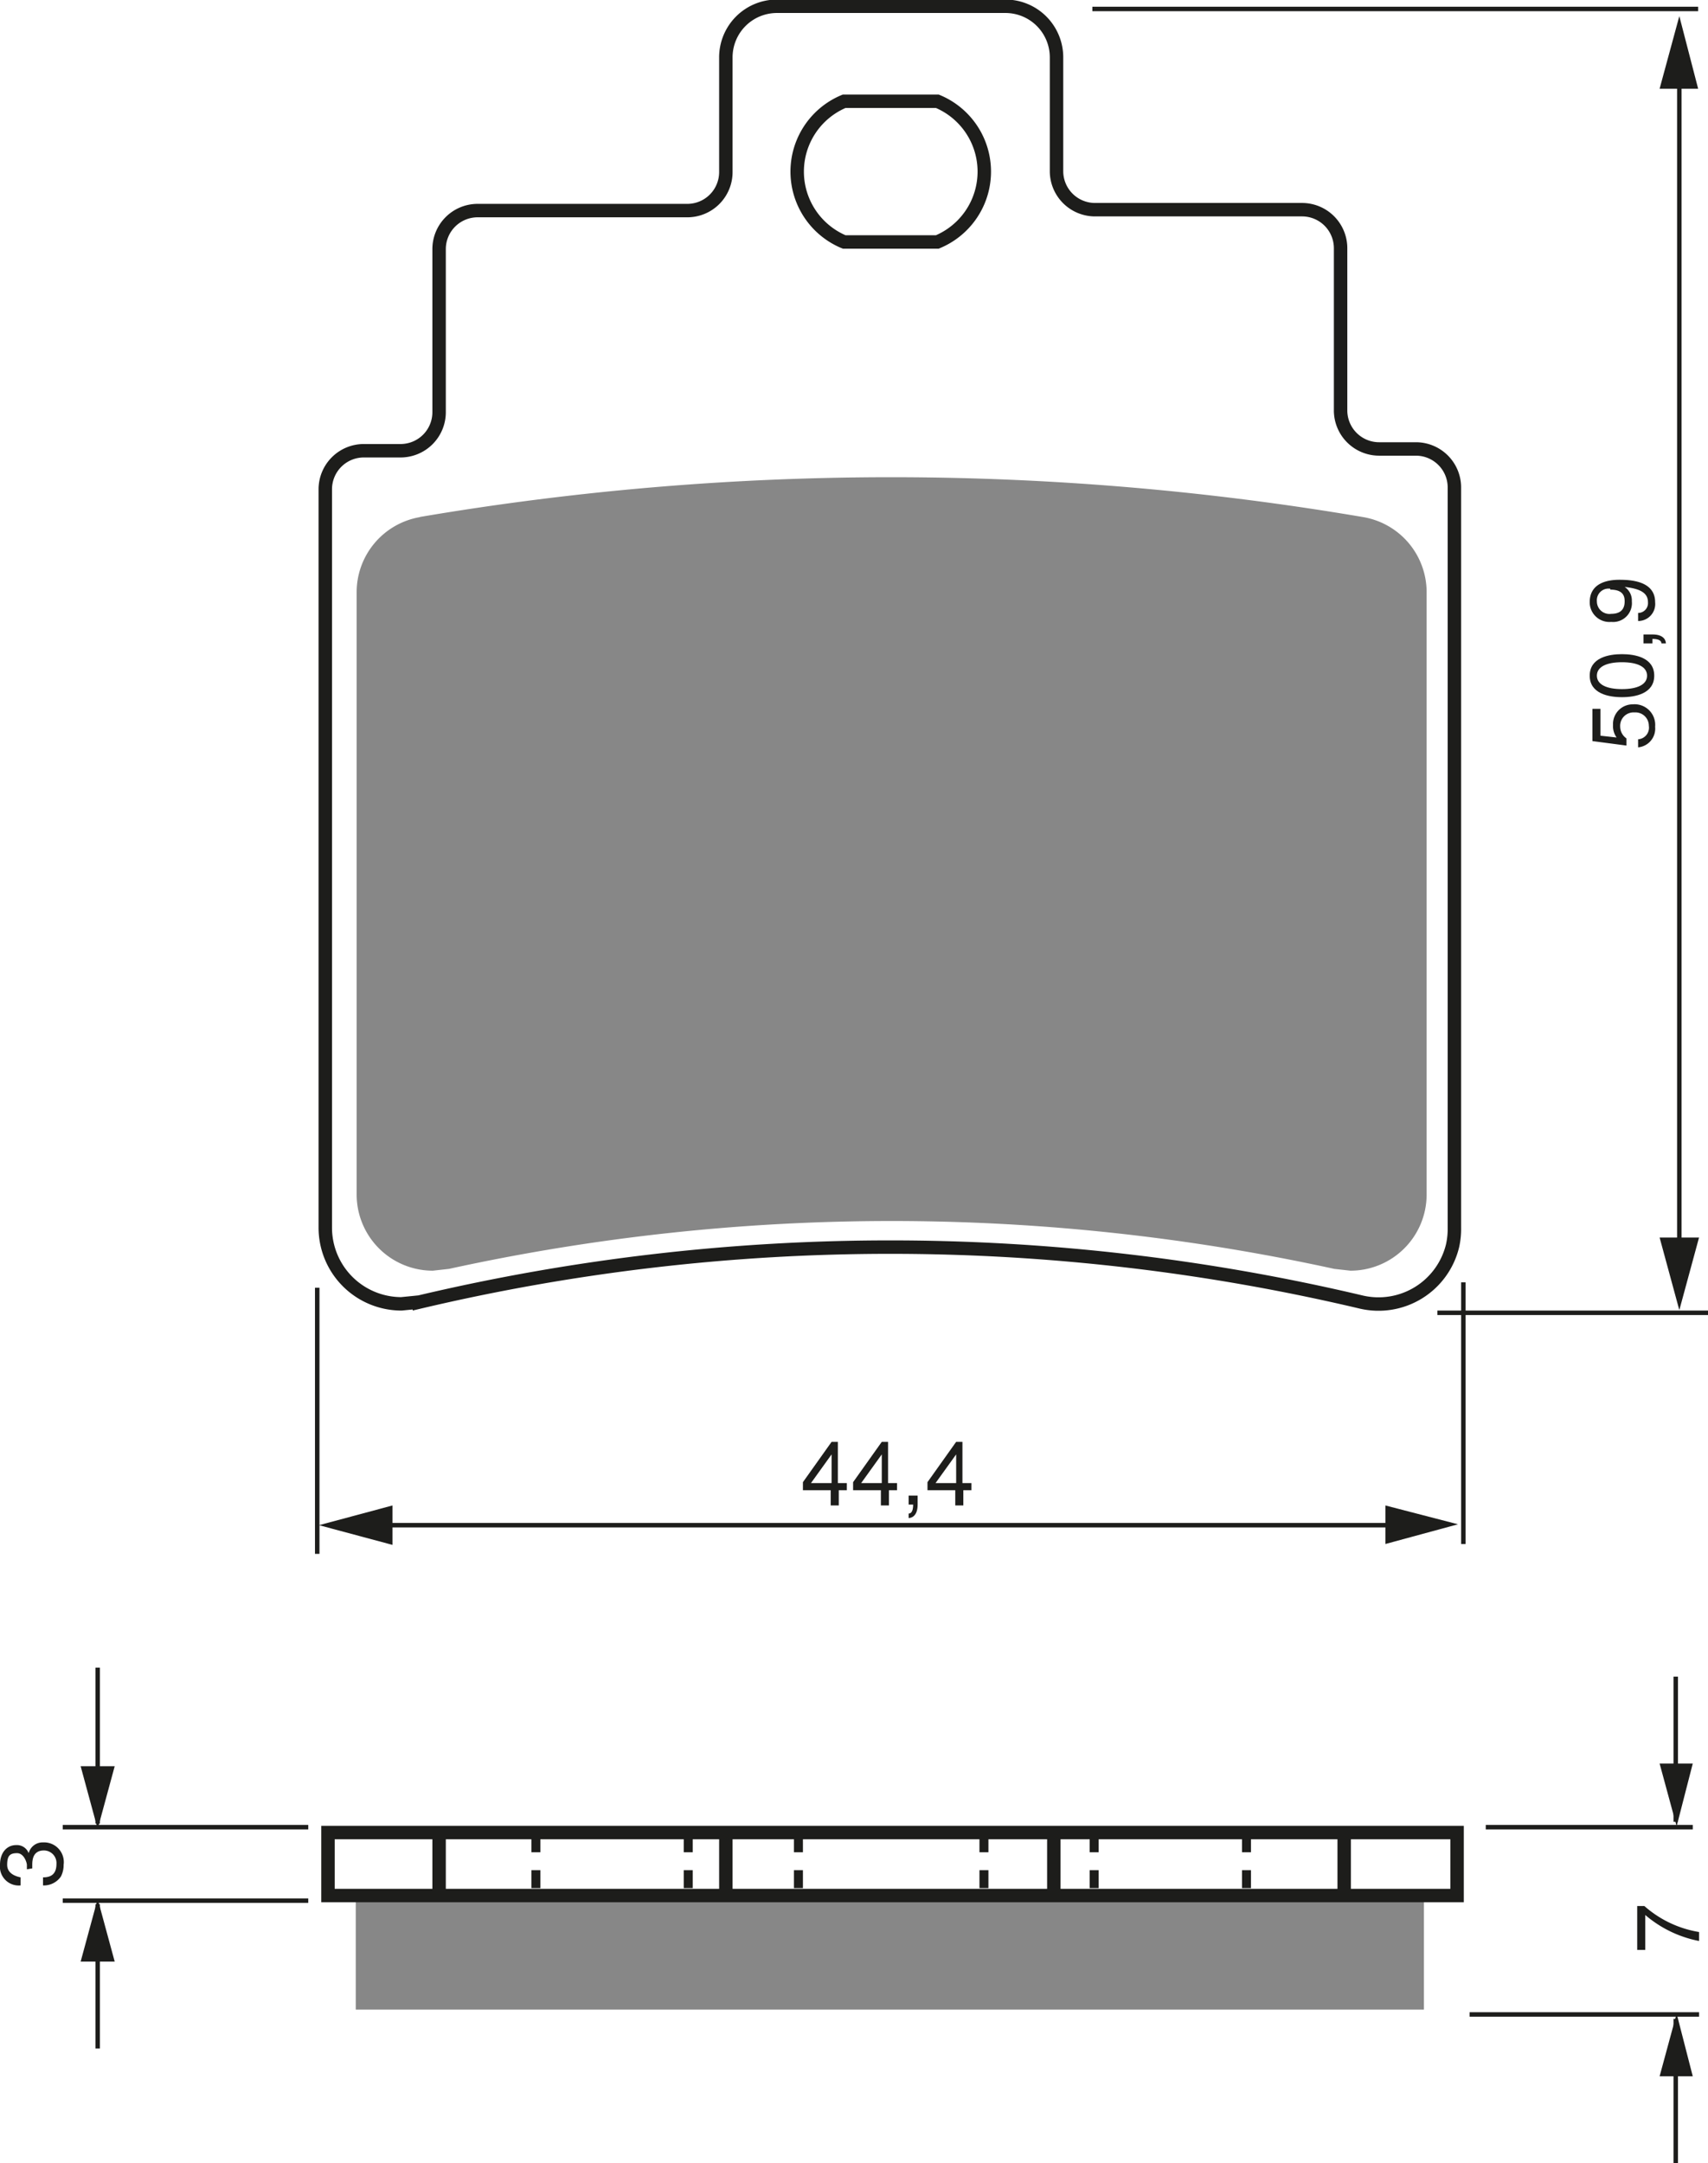 <?xml version="1.0" encoding="UTF-8"?><svg xmlns="http://www.w3.org/2000/svg" width="1906" height="2414" viewBox="0 0 190.6 241.4"><defs><style>.a,.c,.d{fill:none;stroke:#1d1d1b;}.a{stroke-width:0.5px;}.b{fill:#1d1d1b;}.c{stroke-dasharray:2 2;}.d{stroke-width:1.5px;}.e{fill:#878787;}</style></defs><title>140</title><rect width="100%" height="100%" fill="white"/><line class="a" x1="35.4" y1="143.7" x2="35.4" y2="173.4"/><line class="a" x1="163.3" y1="143.1" x2="163.3" y2="172.3"/><line class="a" x1="42.2" y1="170.2" x2="156.5" y2="170.2"/><polygon class="b" points="154.6 172.3 162.7 170.1 154.6 168 154.6 172.3"/><polygon class="b" points="43.8 168 35.6 170.2 43.8 172.4 43.8 168"/><path class="b" d="M292.2,427.1v1.7h-.9v-1.7h-3.1v-.9l3.2-4.5h.7v4.6h1v.8Zm-3.1-.8h2.3v-3.2h0Z" transform="translate(-198.6 -260.8)"/><path class="b" d="M297.8,427.1v1.7h-.9v-1.7h-3.1v-.9l3.2-4.5h.7v4.6h1v.8Zm-3.1-.8h2.3v-3.2h0Z" transform="translate(-198.6 -260.8)"/><path class="b" d="M300,427.7h1v1c0,1.4-.8,1.5-1,1.5v-.5c.4,0,.5-.5.5-1H300Z" transform="translate(-198.6 -260.8)"/><path class="b" d="M306.1,427.1v1.7h-.9v-1.7h-3.1v-.9l3.2-4.5h.7v4.6h1v.8Zm-3.1-.8h2.3v-3.2h0Z" transform="translate(-198.6 -260.8)"/><line class="a" x1="187.4" y1="8.3" x2="187.4" y2="139.8"/><polygon class="b" points="185.2 138.1 187.4 146.2 189.6 138.1 185.2 138.1"/><polygon class="b" points="189.5 9.9 187.4 1.8 185.2 9.9 189.5 9.9"/><path class="b" d="M379,343.1a2.2,2.2,0,0,1-.4-1.4,2.2,2.2,0,0,1,2.2-2.3,2.3,2.3,0,0,1,2.5,2.5,2.1,2.1,0,0,1-1.9,2.3v-.9a1.3,1.3,0,0,0,1.2-1.5,1.5,1.5,0,0,0-1.6-1.5,1.5,1.5,0,0,0-1.6,1.6,1.6,1.6,0,0,0,.7,1.3v.8l-3.8-.5v-3.6h.9v3Z" transform="translate(-198.6 -260.8)"/><path class="b" d="M383.2,336.2c0,2-2.1,2.4-3.6,2.4s-3.6-.4-3.6-2.4,2.1-2.4,3.6-2.4S383.2,334.2,383.2,336.2Zm-6.4,0c0,1,1.1,1.5,2.8,1.5s2.8-.5,2.8-1.5-1.1-1.5-2.8-1.5S376.8,335.2,376.8,336.2Z" transform="translate(-198.6 -260.8)"/><path class="b" d="M382,332.6v-1h1c1.4,0,1.5.8,1.5,1h-.5c0-.4-.5-.5-1-.5v.5Z" transform="translate(-198.6 -260.8)"/><path class="b" d="M378.4,330.2A2.2,2.2,0,0,1,376,328c0-2.2,2.1-2.5,3.3-2.5s4,.1,4,2.5a1.9,1.9,0,0,1-1.9,2.1v-.9a1.1,1.1,0,0,0,1.1-1.2c0-1-.8-1.5-2.6-1.7h0a1.8,1.8,0,0,1,.8,1.6A2.1,2.1,0,0,1,378.4,330.2Zm-.1-3.7a1.3,1.3,0,0,0-1.5,1.4,1.4,1.4,0,0,0,1.6,1.4c1.3,0,1.5-.8,1.5-1.4S379.7,326.6,378.3,326.6Z" transform="translate(-198.6 -260.8)"/><line class="a" x1="121.9" y1="1" x2="189.5" y2="1"/><line class="a" x1="160.4" y1="146.5" x2="190.6" y2="146.5"/><line class="a" x1="34.4" y1="203.9" x2="7" y2="203.9"/><line class="a" x1="34.4" y1="212.1" x2="7" y2="212.1"/><line class="a" x1="10.9" y1="203.5" x2="10.9" y2="186.1"/><polygon class="b" points="9 197.1 10.9 204.1 12.8 197.1 9 197.1"/><line class="a" x1="10.9" y1="212.5" x2="10.9" y2="228.6"/><polygon class="b" points="9 218.9 10.9 211.9 12.8 218.9 9 218.9"/><path class="b" d="M201.6,469.4c0-.2,0-.3,0-.5s-.3-1.3-1.1-1.3-1.1.3-1.1,1.3,1,1.3,1.5,1.4v.9a2.1,2.1,0,0,1-2.3-2.3c0-1.4.8-2.2,1.8-2.2a1.4,1.4,0,0,1,1.4.9h0a1.6,1.6,0,0,1,1.6-1.2,2.2,2.2,0,0,1,2.3,2.5,2.8,2.8,0,0,1-.3,1.3,2.3,2.3,0,0,1-2,1v-.9c.7,0,1.5-.2,1.5-1.5a1.4,1.4,0,0,0-1.4-1.5c-1.2,0-1.3,1-1.3,1.6s0,.3,0,.4Z" transform="translate(-198.6 -260.8)"/><line class="a" x1="187" y1="203.3" x2="187" y2="187.1"/><polygon class="b" points="185.2 196.8 187.1 203.8 188.9 196.8 185.2 196.8"/><line class="a" x1="187" y1="225.3" x2="187" y2="241.4"/><polygon class="b" points="185.2 231.7 187.1 224.7 188.9 231.7 185.2 231.7"/><line class="a" x1="165.8" y1="203.9" x2="188.9" y2="203.9"/><line class="a" x1="164" y1="224.8" x2="189.6" y2="224.8"/><path class="b" d="M381.3,478.4v-4.9h.8a12.2,12.2,0,0,0,6.1,2.9v1a13,13,0,0,1-6-2.9v3.9Z" transform="translate(-198.6 -260.8)"/><line class="c" x1="59.8" y1="204.7" x2="59.8" y2="211.6"/><line class="c" x1="76.8" y1="204.7" x2="76.8" y2="211.6"/><line class="c" x1="139.1" y1="204.7" x2="139.1" y2="211.6"/><line class="c" x1="109.8" y1="204.7" x2="109.8" y2="211.6"/><line class="c" x1="89.1" y1="204.7" x2="89.1" y2="211.6"/><line class="c" x1="122.1" y1="204.7" x2="122.1" y2="211.6"/><line class="d" x1="49" y1="204.6" x2="49" y2="211.5"/><line class="d" x1="81" y1="204.6" x2="81" y2="211.5"/><line class="d" x1="117.6" y1="204.6" x2="117.6" y2="211.5"/><line class="d" x1="150" y1="204.6" x2="150" y2="211.5"/><circle class="d" cx="130.7" cy="94.5" r="8.5"/><circle class="d" cx="68.2" cy="94.5" r="8.5"/><path class="d" d="M293.4,272.1h-.6a8.5,8.5,0,0,0,0,15.7h10.4a8.5,8.5,0,0,0,0-15.7h-9.8Z" transform="translate(-198.6 -260.8)"/><path class="d" d="M316.5,267.2a5.7,5.7,0,0,0-5.7-5.7H285.3a5.7,5.7,0,0,0-5.7,5.7V280a4.3,4.3,0,0,1-4.3,4.3H251.9a4.3,4.3,0,0,0-4.3,4.3v18.2a4.3,4.3,0,0,1-4.3,4.3h-4.1a4.3,4.3,0,0,0-4.3,4.3v82.4a8.5,8.5,0,0,0,8.5,8.5l2-.2a228.3,228.3,0,0,1,105.1,0,8.5,8.5,0,0,0,10.2-6.3,8.6,8.6,0,0,0,.2-2V315.2a4.3,4.3,0,0,0-4.3-4.3h-4.1a4.3,4.3,0,0,1-4.3-4.3V288.5a4.3,4.3,0,0,0-4.3-4.3H320.8a4.3,4.3,0,0,1-4.3-4.3Z" transform="translate(-198.6 -260.8)"/><path class="e" d="M245.5,318.5h0a8.5,8.5,0,0,0-7.1,8.4v67.2h0a8.5,8.5,0,0,0,8.5,8.5l1.8-.2a231,231,0,0,1,98.8,0h0l1.8.2a8.5,8.5,0,0,0,8.5-8.5V326.9h0a8.5,8.5,0,0,0-7.1-8.4h0a314,314,0,0,0-105.3,0Z" transform="translate(-198.6 -260.8)"/><rect class="e" x="39.7" y="211.5" width="119.2" height="12.76"/><rect class="d" x="36.6" y="204.5" width="126" height="7.03"/></svg>